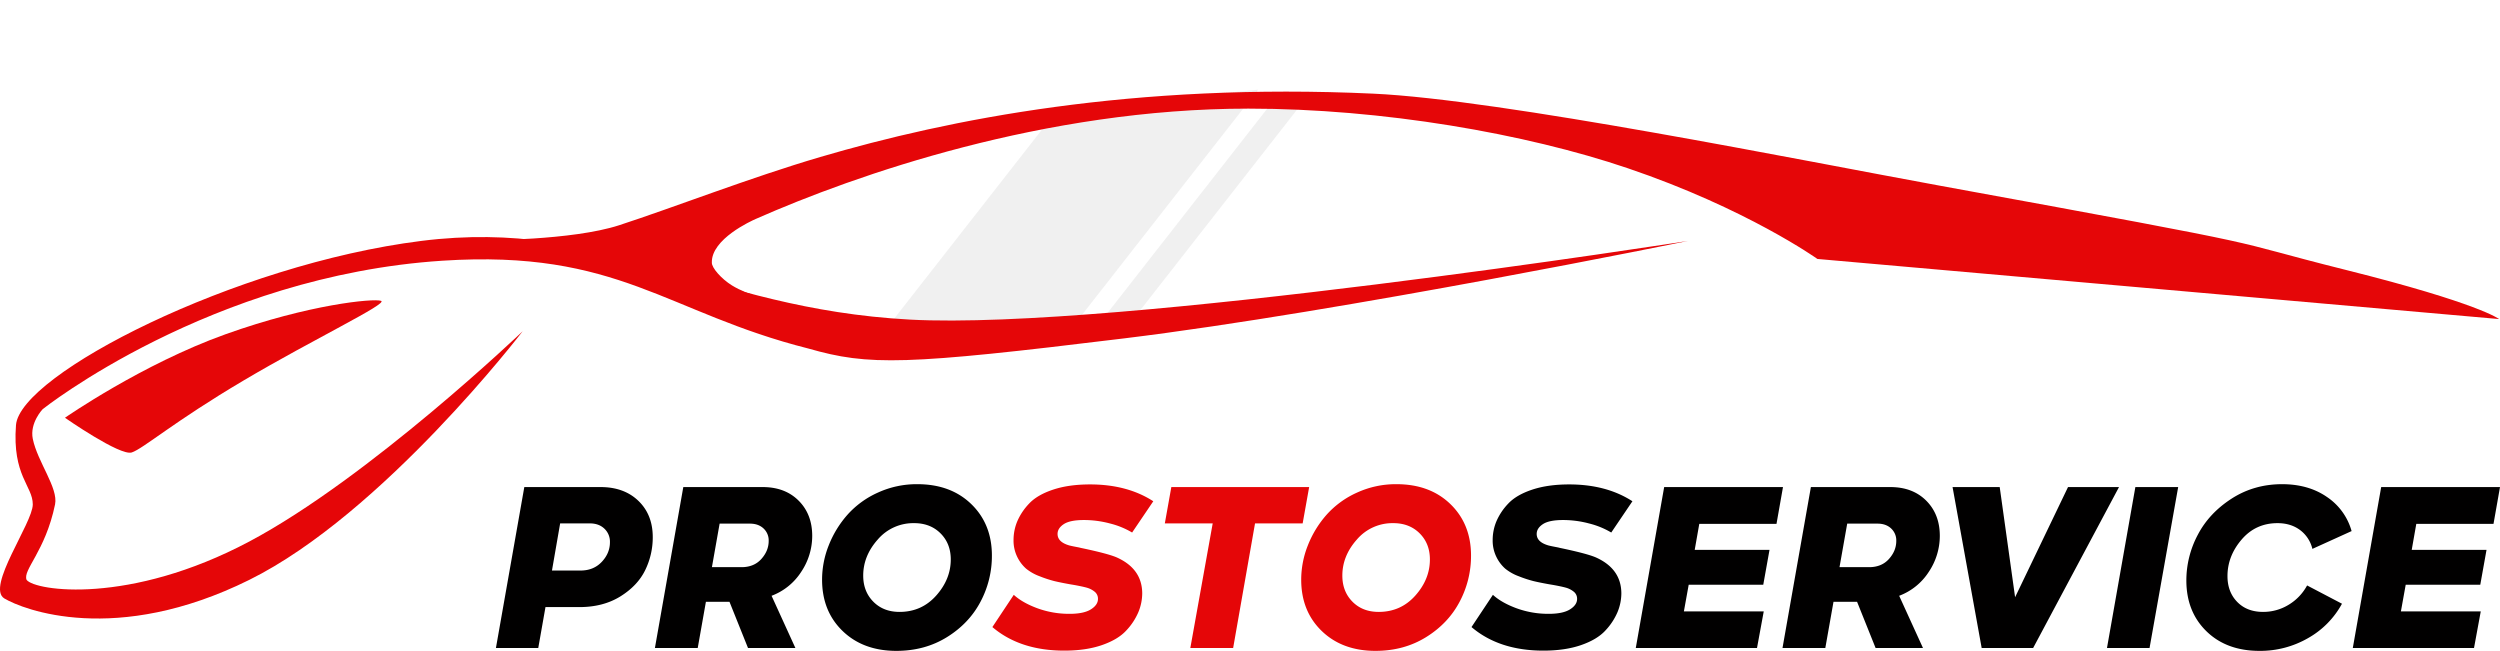 <svg xmlns="http://www.w3.org/2000/svg" width="2494.377" height="649.404" viewBox="0 0 2494.377 649.404">
  <g id="prosto_service_original" data-name="prosto service original" transform="translate(-262.918 -393.58)">
    <path id="Path_862" data-name="Path 862" d="M0,137.97,145.275,0V289.984L0,427.954Z" transform="matrix(0.788, 0.616, -0.616, 0.788, 1403.619, 393.58)" fill="#dbdbdb" opacity="0.4"/>
    <path id="Path_863" data-name="Path 863" d="M0,18.777,24.033,0V289.984L0,308.761Z" transform="matrix(0.788, 0.616, -0.616, 0.788, 1545.222, 479.055)" fill="#dbdbdb" opacity="0.4"/>
    <path id="Path_860" data-name="Path 860" d="M7002.688,918.865c132.938,33.252,152.643,48.961,152.643,48.961l-680.17-59.973s-70.535-50.3-189.359-90.569c-101.816-34.51-244.711-59.43-378.432-59.43-202.99,0-391.535,65.963-491.545,110.106-4.145,1.829-44.463,20-43.748,43.569-.178,5.173,9.592,16.245,20,22.677,16.941,10.505,41.664,15.416,41.664,15.416v14.166l-87.912-29.582s-55.529-10.893-73.746-17.5-128.743-27.5-128.743-27.5,89.044.359,136.243-15c54.555-17.752,130.764-47.522,200.607-68.056,128.611-37.814,312.172-74.355,552.049-63.22,127.217,5.906,427.158,66.635,565.43,91.883C6959.975,900.974,6869.754,885.613,7002.688,918.865Z" transform="translate(-4398.915 -255.898)" fill="#e50608"/>
    <path id="Path_864" data-name="Path 864" d="M5172.237,917.464c11.538-3.847,41.669-30.449,111.537-71.794s144.869-76.923,137.174-79.487-71.787,3.526-155.121,33.333-160.255,83.333-160.255,83.333S5160.7,921.31,5172.237,917.464Z" transform="translate(-4777.843 -72.448)" fill="#e50608"/>
    <path id="Path_861" data-name="Path 861" d="M6782.279,761.576s-571.465,89.607-776.357,78.5-301.186-101.951-487.568-78.5-400.529,133.3-404.337,183.807,16.767,60.583,16.767,79.1-46.9,82.7-28.387,93.808,111.083,47.521,244.391-18.515S5619.57,851.679,5619.57,851.679s-153.059,146.263-272.783,209.831-213.688,49.3-222.169,38.263c-4.208-9.814,18.684-28.338,28.387-75.292,3.384-16.381-17.547-42.451-22.222-65.417-3.238-15.972,9.877-29.623,9.877-29.623s167.248-133,398.678-148.115c176.121-11.506,223.41,51.84,365.354,87.635,60.484,17.28,95.572,16.71,314.969-10.136S6782.279,761.576,6782.279,761.576Z" transform="translate(-4835.153 -127.615)" fill="#e50608"/>
    <path id="Path_874" data-name="Path 874" d="M104.634-29.808q23.519,0,37.8,13.8t14.279,36.118a74.213,74.213,0,0,1-7.56,33q-7.56,15.479-24.719,26.159T83.515,89.945H49.677l-7.2,40.8H.24L28.558-29.808ZM56.157,53.467H84.715q12.959,0,21.119-8.64t8.16-19.679a17.792,17.792,0,0,0-5.52-13.439q-5.52-5.28-14.639-5.28H64.316ZM315.822,18.909A64.485,64.485,0,0,1,304.9,54.667a60.339,60.339,0,0,1-29.638,24l23.759,52.077H251.746L233.267,84.665H209.748l-8.16,46.077H158.871L187.189-29.808h79.2q22.319,0,35.878,13.559T315.822,18.909ZM253.666,6.67H223.427l-7.68,43.438h29.518q12.479,0,19.8-8.16t7.32-18a16.261,16.261,0,0,0-5.16-12.479Q262.065,6.67,253.666,6.67ZM399.817,133.623q-33.118,0-53.637-19.8T325.662,62.587a92.567,92.567,0,0,1,6.72-34.438A103.009,103.009,0,0,1,351.1-2.33a89.967,89.967,0,0,1,30.238-21.959,92.946,92.946,0,0,1,39.358-8.4q33.358,0,53.877,19.919t20.519,51.357a97.285,97.285,0,0,1-11.4,46.077q-11.4,21.6-33.478,35.278T399.817,133.623Zm3.12-38.878q22.079,0,36.6-16.319t14.519-36q0-15.839-10.2-26.039T417.577,6.19a46.635,46.635,0,0,0-36.358,16.319q-14.519,16.319-14.519,36,0,15.839,10.079,26.039T402.937,94.745Zm642.444,38.638q-44.158,0-71.756-23.519l21.359-32.158q8.639,7.92,23.639,13.439a92.034,92.034,0,0,0,32.038,5.52q14.159,0,21.239-4.44t7.08-10.439a8.877,8.877,0,0,0-3.48-7.32,21.713,21.713,0,0,0-7.92-3.96q-4.44-1.2-12.359-2.64l-4.32-.72q-9.359-1.68-15.359-3.12a117.361,117.361,0,0,1-14.639-4.8,47.325,47.325,0,0,1-13.679-7.68,37.363,37.363,0,0,1-8.76-11.639,36.851,36.851,0,0,1-3.72-16.919,48.244,48.244,0,0,1,3.72-18.6,59.558,59.558,0,0,1,11.759-17.639q8.04-8.64,23.759-13.919t37.078-5.28q37.2,0,63.116,16.8l-21.119,31.2a81,81,0,0,0-21.959-9,100.923,100.923,0,0,0-26.039-3.48q-13.919,0-20.159,4.08t-6.24,9.839q0,8.16,12,11.519,2.88.72,9.359,1.92l1.92.48q26.4,5.52,35.518,9.359,25.438,11.279,25.679,35.758a49.563,49.563,0,0,1-3.84,18.959,62.333,62.333,0,0,1-12.119,18.359q-8.279,9-24.239,14.519T1045.381,133.383ZM1284.408-29.808l-6.48,36.718h-77.036l-4.56,25.919h74.636l-6.24,34.8h-74.4l-4.8,26.639h79.675l-6.72,36.478H1137.536l28.318-160.551Zm156.471,48.717a64.484,64.484,0,0,1-10.919,35.758,60.338,60.338,0,0,1-29.638,24l23.759,52.077H1376.8l-18.479-46.077H1334.8l-8.16,46.077h-42.718l28.318-160.551h79.2q22.319,0,35.878,13.559T1440.879,18.909ZM1378.722,6.67h-30.238l-7.68,43.438h29.518q12.479,0,19.8-8.16t7.32-18a16.261,16.261,0,0,0-5.16-12.479Q1387.122,6.67,1378.722,6.67Zm137.272,73.436,52.8-109.914h50.877l-85.675,160.551h-51.357L1453.6-29.808h47.037Zm91.675,50.637,28.319-160.551h42.718l-28.558,160.551Zm152.152,2.88q-32.878,0-52.917-19.559t-20.039-50.757a96.917,96.917,0,0,1,11.28-45.237q11.279-21.719,33.718-36.238t50.517-14.519q26.4,0,44.877,12.839a60.418,60.418,0,0,1,24.479,33.958l-39.118,17.759a32.921,32.921,0,0,0-12.359-18.839q-9.24-6.84-22.439-6.84-21.839,0-35.878,16.439T1727.9,58.987q0,15.839,9.719,25.8t25.8,9.959a48.443,48.443,0,0,0,25.438-7.08,50.472,50.472,0,0,0,18.479-19.319l34.8,18.239A87.2,87.2,0,0,1,1808.3,120.9,95.4,95.4,0,0,1,1759.821,133.623ZM1999.807-29.808l-6.48,36.718h-77.036l-4.56,25.919h74.636l-6.24,34.8h-74.4l-4.8,26.639h79.676l-6.72,36.478H1852.936l28.318-160.551Z" transform="translate(757.489 909.362)" fill="#010000"/>
    <path id="Path_876" data-name="Path 876" d="M171.068,133.383q-44.158,0-71.756-23.519l21.359-32.158q8.639,7.92,23.639,13.439a92.034,92.034,0,0,0,32.038,5.52q14.159,0,21.239-4.44t7.08-10.439a8.877,8.877,0,0,0-3.48-7.32,21.711,21.711,0,0,0-7.92-3.96q-4.44-1.2-12.359-2.64l-4.32-.72q-9.359-1.68-15.359-3.12a117.371,117.371,0,0,1-14.639-4.8,47.327,47.327,0,0,1-13.679-7.68,37.366,37.366,0,0,1-8.76-11.639,36.852,36.852,0,0,1-3.72-16.919,48.245,48.245,0,0,1,3.72-18.6A59.561,59.561,0,0,1,135.91-13.249q8.04-8.64,23.759-13.919t37.078-5.28q37.2,0,63.116,16.8l-21.119,31.2a81,81,0,0,0-21.959-9,100.922,100.922,0,0,0-26.039-3.48q-13.919,0-20.159,4.08t-6.24,9.839q0,8.16,12,11.519,2.88.72,9.359,1.92l1.92.48q26.4,5.52,35.518,9.359,25.439,11.279,25.679,35.758a49.56,49.56,0,0,1-3.84,18.959,62.328,62.328,0,0,1-12.119,18.359q-8.28,9-24.239,14.519T171.068,133.383Zm125.753-2.64L319.14,6.43H271.382l6.48-36.238H415.374L408.895,6.43H361.377L339.539,130.743Zm184.789,2.88q-33.118,0-53.637-19.8T407.455,62.587a92.568,92.568,0,0,1,6.72-34.438A103.01,103.01,0,0,1,432.893-2.33a89.966,89.966,0,0,1,30.238-21.959,92.946,92.946,0,0,1,39.358-8.4q33.358,0,53.877,19.919t20.519,51.357a97.285,97.285,0,0,1-11.4,46.077q-11.4,21.6-33.478,35.278T481.61,133.623Zm3.12-38.878q22.079,0,36.6-16.319t14.519-36q0-15.839-10.2-26.039T499.37,6.19a46.635,46.635,0,0,0-36.358,16.319q-14.519,16.319-14.519,36,0,15.839,10.079,26.039T484.73,94.745Z" transform="translate(1153.749 909.362)" fill="#e50608"/>
  </g>
</svg>
